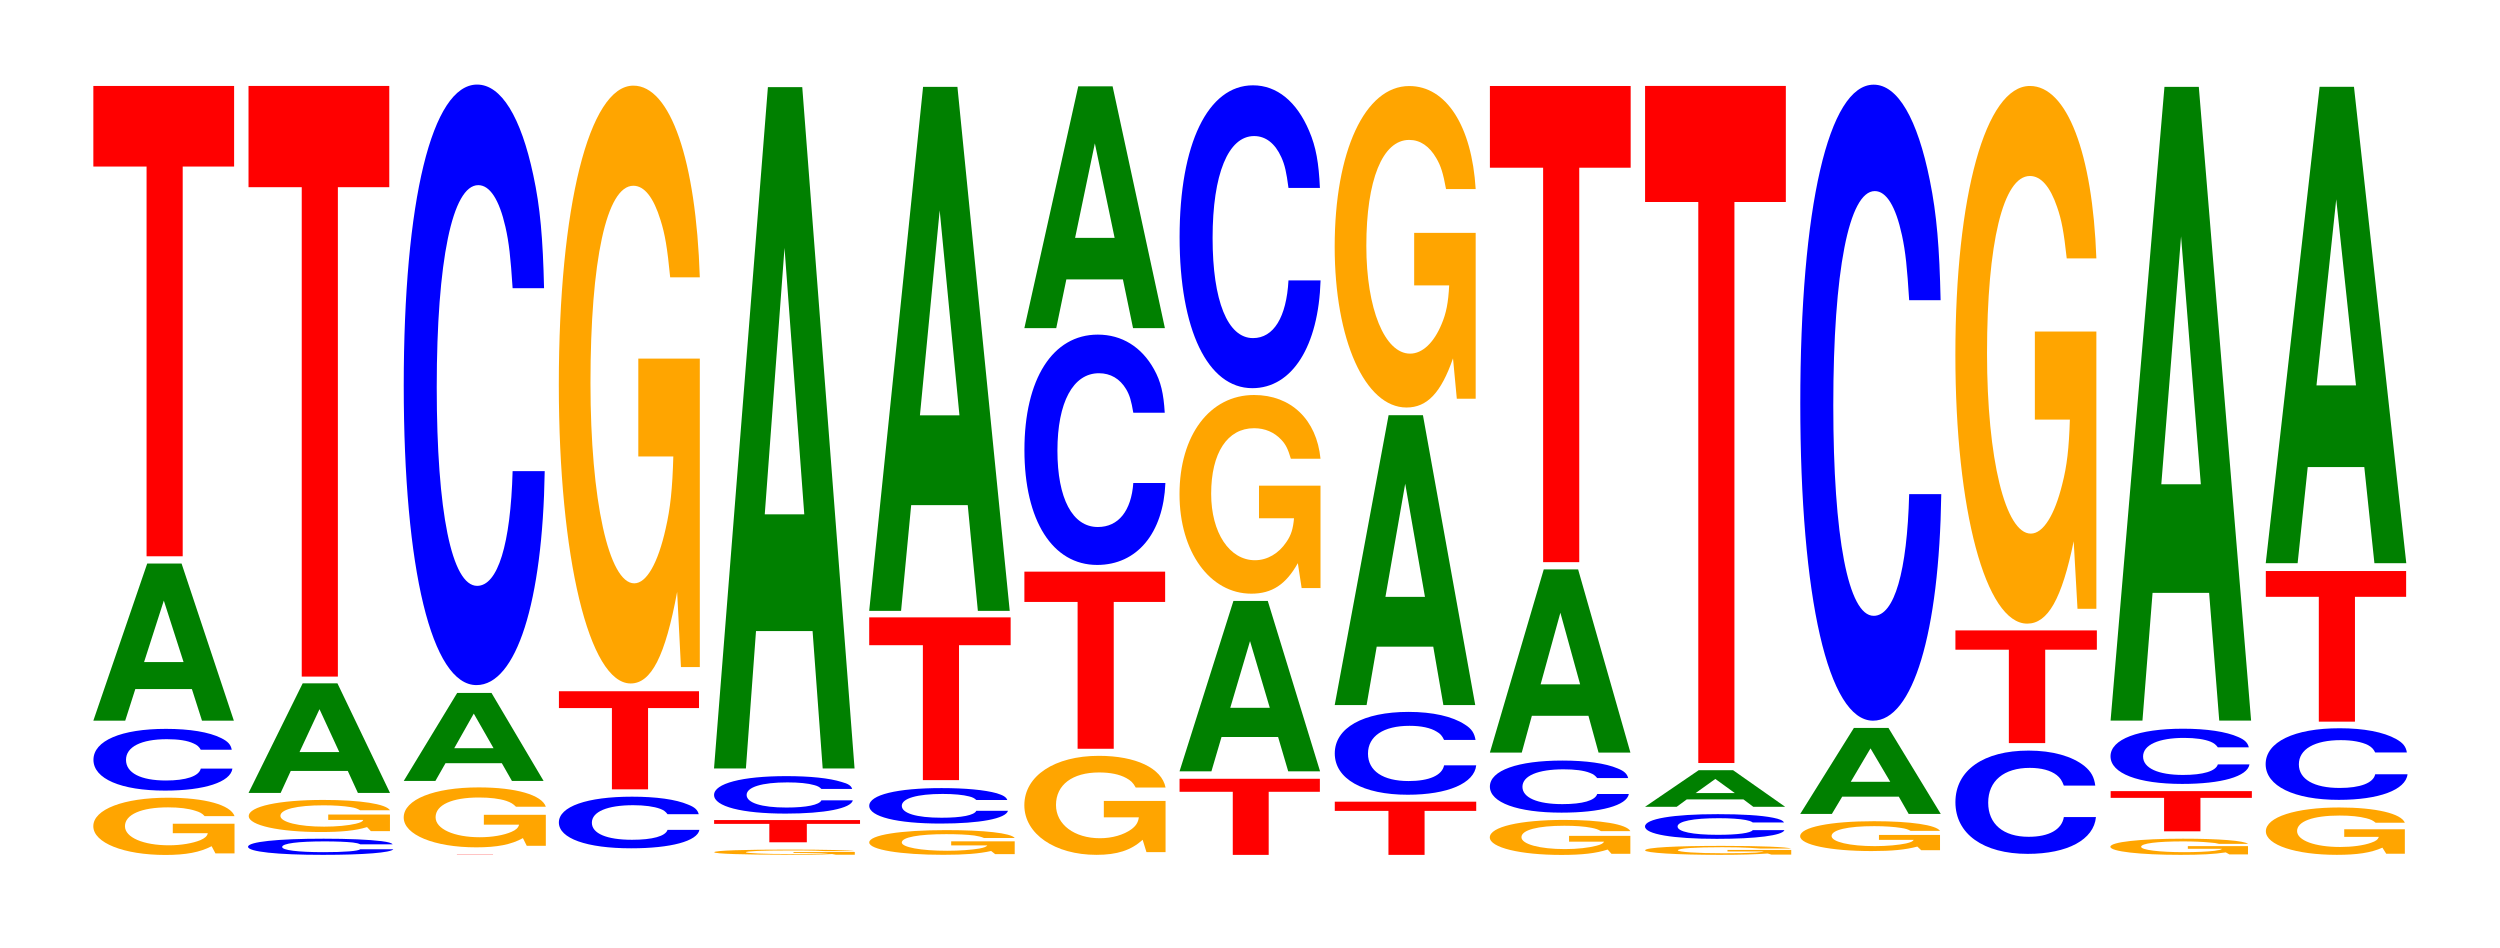 <?xml version="1.0" encoding="UTF-8"?>
<svg xmlns="http://www.w3.org/2000/svg" xmlns:xlink="http://www.w3.org/1999/xlink" width="174pt" height="66pt" viewBox="0 0 174 66" version="1.1">
<defs>
<g>
<symbol overflow="visible" id="glyph0-0">
<path style="stroke:none;" d="M 10.438 -2.047 L 6.141 -2.047 L 6.141 -1.391 L 8.578 -1.391 C 8.531 -1.172 8.375 -1.047 8.062 -0.906 C 7.531 -0.688 6.719 -0.547 5.875 -0.547 C 4.094 -0.547 2.812 -1.094 2.812 -1.875 C 2.812 -2.688 3.953 -3.188 5.812 -3.188 C 6.578 -3.188 7.219 -3.109 7.703 -2.953 C 8.016 -2.859 8.172 -2.781 8.359 -2.578 L 10.438 -2.578 C 10.172 -3.359 8.375 -3.859 5.797 -3.859 C 2.719 -3.859 0.609 -3.047 0.609 -1.875 C 0.609 -0.719 2.734 0.125 5.625 0.125 C 7.062 0.125 8.031 -0.062 8.844 -0.484 L 9.109 0.016 L 10.438 0.016 Z M 10.438 -2.047 "/>
</symbol>
<symbol overflow="visible" id="glyph1-0">
<path style="stroke:none;" d="M 10.297 -2.719 C 10.234 -3.078 10.031 -3.297 9.562 -3.531 C 8.719 -3.953 7.359 -4.172 5.719 -4.172 C 2.594 -4.172 0.672 -3.344 0.672 -2.016 C 0.672 -0.703 2.578 0.125 5.656 0.125 C 8.391 0.125 10.219 -0.469 10.344 -1.406 L 8.141 -1.406 C 8.016 -0.875 7.109 -0.578 5.719 -0.578 C 3.953 -0.578 2.938 -1.109 2.938 -2.016 C 2.938 -2.922 4 -3.453 5.781 -3.453 C 6.578 -3.453 7.219 -3.359 7.641 -3.156 C 7.891 -3.047 8.016 -2.938 8.141 -2.719 Z M 10.297 -2.719 "/>
</symbol>
<symbol overflow="visible" id="glyph2-0">
<path style="stroke:none;" d="M 7.234 -2.203 L 7.938 0 L 10.156 0 L 6.516 -10.938 L 4.125 -10.938 L 0.375 0 L 2.594 0 L 3.297 -2.203 Z M 6.656 -4.078 L 3.906 -4.078 L 5.281 -8.359 Z M 6.656 -4.078 "/>
</symbol>
<symbol overflow="visible" id="glyph3-0">
<path style="stroke:none;" d="M 6.453 -27.125 L 10.031 -27.125 L 10.031 -32.734 L 0.234 -32.734 L 0.234 -27.125 L 3.938 -27.125 L 3.938 0 L 6.453 0 Z M 6.453 -27.125 "/>
</symbol>
<symbol overflow="visible" id="glyph4-0">
<path style="stroke:none;" d="M 10.75 -0.703 C 10.672 -0.797 10.469 -0.859 9.984 -0.922 C 9.094 -1.031 7.672 -1.094 5.953 -1.094 C 2.719 -1.094 0.688 -0.875 0.688 -0.531 C 0.688 -0.188 2.703 0.031 5.891 0.031 C 8.75 0.031 10.656 -0.125 10.797 -0.359 L 8.5 -0.359 C 8.359 -0.234 7.422 -0.156 5.953 -0.156 C 4.125 -0.156 3.062 -0.297 3.062 -0.516 C 3.062 -0.766 4.172 -0.906 6.031 -0.906 C 6.859 -0.906 7.531 -0.875 7.984 -0.828 C 8.234 -0.797 8.359 -0.766 8.5 -0.703 Z M 10.75 -0.703 "/>
</symbol>
<symbol overflow="visible" id="glyph5-0">
<path style="stroke:none;" d="M 10.453 -1.156 L 6.156 -1.156 L 6.156 -0.781 L 8.594 -0.781 C 8.547 -0.656 8.391 -0.594 8.078 -0.516 C 7.547 -0.391 6.734 -0.312 5.875 -0.312 C 4.109 -0.312 2.828 -0.625 2.828 -1.062 C 2.828 -1.516 3.953 -1.797 5.828 -1.797 C 6.594 -1.797 7.234 -1.75 7.719 -1.672 C 8.031 -1.625 8.188 -1.562 8.375 -1.453 L 10.453 -1.453 C 10.188 -1.891 8.391 -2.172 5.812 -2.172 C 2.719 -2.172 0.625 -1.719 0.625 -1.047 C 0.625 -0.406 2.734 0.062 5.625 0.062 C 7.078 0.062 8.047 -0.031 8.859 -0.281 L 9.125 0 L 10.453 0 Z M 10.453 -1.156 "/>
</symbol>
<symbol overflow="visible" id="glyph6-0">
<path style="stroke:none;" d="M 7.281 -1.531 L 7.984 0 L 10.219 0 L 6.562 -7.625 L 4.141 -7.625 L 0.375 0 L 2.609 0 L 3.312 -1.531 Z M 6.688 -2.844 L 3.922 -2.844 L 5.312 -5.828 Z M 6.688 -2.844 "/>
</symbol>
<symbol overflow="visible" id="glyph7-0">
<path style="stroke:none;" d="M 6.453 -34.062 L 10.031 -34.062 L 10.031 -41.109 L 0.234 -41.109 L 0.234 -34.062 L 3.938 -34.062 L 3.938 0 L 6.453 0 Z M 6.453 -34.062 "/>
</symbol>
<symbol overflow="visible" id="glyph8-0">
<path style="stroke:none;" d="M 6.453 -0.016 L 10.031 -0.016 L 0.234 -0.016 L 3.938 -0.016 L 3.938 0 L 6.453 0 Z M 6.453 -0.016 "/>
</symbol>
<symbol overflow="visible" id="glyph9-0">
<path style="stroke:none;" d="M 10.516 -2.141 L 6.203 -2.141 L 6.203 -1.453 L 8.656 -1.453 C 8.594 -1.234 8.453 -1.094 8.125 -0.953 C 7.594 -0.719 6.781 -0.578 5.922 -0.578 C 4.125 -0.578 2.844 -1.156 2.844 -1.969 C 2.844 -2.828 3.984 -3.344 5.859 -3.344 C 6.625 -3.344 7.281 -3.266 7.766 -3.109 C 8.078 -3 8.234 -2.906 8.438 -2.703 L 10.516 -2.703 C 10.25 -3.516 8.453 -4.047 5.844 -4.047 C 2.734 -4.047 0.625 -3.203 0.625 -1.953 C 0.625 -0.75 2.75 0.125 5.672 0.125 C 7.125 0.125 8.094 -0.062 8.922 -0.516 L 9.188 0.016 L 10.516 0.016 Z M 10.516 -2.141 "/>
</symbol>
<symbol overflow="visible" id="glyph10-0">
<path style="stroke:none;" d="M 7.203 -1.234 L 7.906 0 L 10.109 0 L 6.484 -6.125 L 4.094 -6.125 L 0.375 0 L 2.578 0 L 3.281 -1.234 Z M 6.625 -2.281 L 3.891 -2.281 L 5.25 -4.688 Z M 6.625 -2.281 "/>
</symbol>
<symbol overflow="visible" id="glyph11-0">
<path style="stroke:none;" d="M 10.438 -26.359 C 10.359 -29.812 10.172 -32 9.688 -34.234 C 8.828 -38.281 7.453 -40.531 5.781 -40.531 C 2.641 -40.531 0.672 -32.484 0.672 -19.578 C 0.672 -6.781 2.625 1.266 5.734 1.266 C 8.5 1.266 10.344 -4.484 10.484 -13.625 L 8.25 -13.625 C 8.109 -8.531 7.219 -5.641 5.781 -5.641 C 4.016 -5.641 2.969 -10.781 2.969 -19.469 C 2.969 -28.281 4.062 -33.531 5.859 -33.531 C 6.656 -33.531 7.312 -32.547 7.75 -30.625 C 8 -29.531 8.109 -28.5 8.25 -26.359 Z M 10.438 -26.359 "/>
</symbol>
<symbol overflow="visible" id="glyph12-0">
<path style="stroke:none;" d="M 10.406 -2.266 C 10.328 -2.562 10.141 -2.75 9.656 -2.938 C 8.812 -3.297 7.438 -3.484 5.766 -3.484 C 2.625 -3.484 0.672 -2.797 0.672 -1.688 C 0.672 -0.578 2.609 0.109 5.703 0.109 C 8.469 0.109 10.312 -0.391 10.453 -1.172 L 8.234 -1.172 C 8.094 -0.734 7.188 -0.484 5.766 -0.484 C 4 -0.484 2.969 -0.922 2.969 -1.672 C 2.969 -2.438 4.047 -2.891 5.844 -2.891 C 6.641 -2.891 7.297 -2.797 7.719 -2.641 C 7.969 -2.547 8.094 -2.453 8.234 -2.266 Z M 10.406 -2.266 "/>
</symbol>
<symbol overflow="visible" id="glyph13-0">
<path style="stroke:none;" d="M 6.438 -5.656 L 9.984 -5.656 L 9.984 -6.828 L 0.234 -6.828 L 0.234 -5.656 L 3.922 -5.656 L 3.922 0 L 6.438 0 Z M 6.438 -5.656 "/>
</symbol>
<symbol overflow="visible" id="glyph14-0">
<path style="stroke:none;" d="M 10.422 -21.359 L 6.141 -21.359 L 6.141 -14.547 L 8.578 -14.547 C 8.516 -12.312 8.375 -10.953 8.047 -9.531 C 7.516 -7.141 6.719 -5.719 5.859 -5.719 C 4.094 -5.719 2.812 -11.5 2.812 -19.656 C 2.812 -28.219 3.938 -33.391 5.797 -33.391 C 6.562 -33.391 7.203 -32.578 7.688 -31 C 8 -30.016 8.156 -29.094 8.359 -27.016 L 10.422 -27.016 C 10.156 -35.188 8.375 -40.359 5.797 -40.359 C 2.719 -40.359 0.609 -31.922 0.609 -19.547 C 0.609 -7.516 2.719 1.25 5.609 1.25 C 7.047 1.25 8.016 -0.656 8.844 -5.125 L 9.109 0.109 L 10.422 0.109 Z M 10.422 -21.359 "/>
</symbol>
<symbol overflow="visible" id="glyph15-0">
<path style="stroke:none;" d="M 10.391 -0.188 L 6.125 -0.188 L 6.125 -0.125 L 8.562 -0.125 C 8.5 -0.109 8.344 -0.094 8.031 -0.078 C 7.5 -0.062 6.703 -0.047 5.844 -0.047 C 4.078 -0.047 2.812 -0.109 2.812 -0.172 C 2.812 -0.25 3.938 -0.297 5.797 -0.297 C 6.547 -0.297 7.203 -0.297 7.672 -0.281 C 7.984 -0.266 8.141 -0.266 8.344 -0.25 L 10.391 -0.25 C 10.141 -0.312 8.344 -0.359 5.781 -0.359 C 2.703 -0.359 0.609 -0.297 0.609 -0.172 C 0.609 -0.062 2.719 0 5.594 0 C 7.031 0 8 0 8.812 -0.047 L 9.078 0 L 10.391 0 Z M 10.391 -0.188 "/>
</symbol>
<symbol overflow="visible" id="glyph16-0">
<path style="stroke:none;" d="M 6.703 -1.281 L 10.406 -1.281 L 10.406 -1.547 L 0.25 -1.547 L 0.25 -1.281 L 4.094 -1.281 L 4.094 0 L 6.703 0 Z M 6.703 -1.281 "/>
</symbol>
<symbol overflow="visible" id="glyph17-0">
<path style="stroke:none;" d="M 10.266 -1.641 C 10.203 -1.859 10 -2 9.531 -2.125 C 8.688 -2.391 7.328 -2.531 5.688 -2.531 C 2.594 -2.531 0.656 -2.016 0.656 -1.219 C 0.656 -0.422 2.578 0.078 5.641 0.078 C 8.359 0.078 10.188 -0.281 10.312 -0.844 L 8.125 -0.844 C 7.984 -0.531 7.094 -0.344 5.688 -0.344 C 3.953 -0.344 2.922 -0.672 2.922 -1.219 C 2.922 -1.766 3.984 -2.094 5.766 -2.094 C 6.547 -2.094 7.203 -2.031 7.625 -1.906 C 7.859 -1.844 7.984 -1.781 8.125 -1.641 Z M 10.266 -1.641 "/>
</symbol>
<symbol overflow="visible" id="glyph18-0">
<path style="stroke:none;" d="M 7.234 -9.562 L 7.938 0 L 10.156 0 L 6.516 -47.422 L 4.125 -47.422 L 0.375 0 L 2.594 0 L 3.297 -9.562 Z M 6.656 -17.688 L 3.906 -17.688 L 5.281 -36.234 Z M 6.656 -17.688 "/>
</symbol>
<symbol overflow="visible" id="glyph19-0">
<path style="stroke:none;" d="M 10.766 -0.891 L 6.344 -0.891 L 6.344 -0.609 L 8.859 -0.609 C 8.797 -0.516 8.641 -0.453 8.312 -0.391 C 7.766 -0.297 6.938 -0.234 6.062 -0.234 C 4.219 -0.234 2.906 -0.484 2.906 -0.812 C 2.906 -1.172 4.078 -1.391 6 -1.391 C 6.781 -1.391 7.453 -1.359 7.953 -1.297 C 8.266 -1.25 8.438 -1.203 8.625 -1.125 L 10.766 -1.125 C 10.5 -1.469 8.641 -1.672 5.984 -1.672 C 2.797 -1.672 0.641 -1.328 0.641 -0.812 C 0.641 -0.312 2.812 0.047 5.797 0.047 C 7.281 0.047 8.281 -0.031 9.125 -0.219 L 9.406 0 L 10.766 0 Z M 10.766 -0.891 "/>
</symbol>
<symbol overflow="visible" id="glyph20-0">
<path style="stroke:none;" d="M 10.266 -1.562 C 10.188 -1.766 9.984 -1.891 9.531 -2.031 C 8.688 -2.266 7.328 -2.391 5.688 -2.391 C 2.594 -2.391 0.656 -1.922 0.656 -1.156 C 0.656 -0.406 2.578 0.078 5.625 0.078 C 8.344 0.078 10.172 -0.266 10.312 -0.812 L 8.109 -0.812 C 7.969 -0.5 7.094 -0.328 5.688 -0.328 C 3.938 -0.328 2.922 -0.641 2.922 -1.156 C 2.922 -1.672 3.984 -1.984 5.766 -1.984 C 6.547 -1.984 7.188 -1.922 7.609 -1.812 C 7.859 -1.75 7.969 -1.688 8.109 -1.562 Z M 10.266 -1.562 "/>
</symbol>
<symbol overflow="visible" id="glyph21-0">
<path style="stroke:none;" d="M 6.484 -9.391 L 10.078 -9.391 L 10.078 -11.328 L 0.234 -11.328 L 0.234 -9.391 L 3.969 -9.391 L 3.969 0 L 6.484 0 Z M 6.484 -9.391 "/>
</symbol>
<symbol overflow="visible" id="glyph22-0">
<path style="stroke:none;" d="M 7.234 -7.359 L 7.938 0 L 10.156 0 L 6.516 -36.469 L 4.125 -36.469 L 0.375 0 L 2.594 0 L 3.297 -7.359 Z M 6.656 -13.609 L 3.906 -13.609 L 5.281 -27.875 Z M 6.656 -13.609 "/>
</symbol>
<symbol overflow="visible" id="glyph23-0">
<path style="stroke:none;" d="M 10.438 -3.547 L 6.141 -3.547 L 6.141 -2.406 L 8.578 -2.406 C 8.531 -2.047 8.375 -1.812 8.062 -1.578 C 7.531 -1.188 6.719 -0.953 5.875 -0.953 C 4.094 -0.953 2.812 -1.906 2.812 -3.266 C 2.812 -4.672 3.953 -5.531 5.812 -5.531 C 6.578 -5.531 7.219 -5.406 7.703 -5.141 C 8.016 -4.969 8.172 -4.828 8.359 -4.484 L 10.438 -4.484 C 10.172 -5.828 8.375 -6.688 5.797 -6.688 C 2.719 -6.688 0.609 -5.297 0.609 -3.25 C 0.609 -1.25 2.734 0.203 5.625 0.203 C 7.062 0.203 8.031 -0.109 8.844 -0.844 L 9.109 0.016 L 10.438 0.016 Z M 10.438 -3.547 "/>
</symbol>
<symbol overflow="visible" id="glyph24-0">
<path style="stroke:none;" d="M 6.453 -10.219 L 10.031 -10.219 L 10.031 -12.328 L 0.234 -12.328 L 0.234 -10.219 L 3.938 -10.219 L 3.938 0 L 6.453 0 Z M 6.453 -10.219 "/>
</symbol>
<symbol overflow="visible" id="glyph25-0">
<path style="stroke:none;" d="M 10.438 -10.109 C 10.359 -11.438 10.172 -12.281 9.688 -13.141 C 8.828 -14.688 7.453 -15.547 5.781 -15.547 C 2.641 -15.547 0.672 -12.469 0.672 -7.516 C 0.672 -2.609 2.625 0.484 5.734 0.484 C 8.5 0.484 10.344 -1.719 10.484 -5.219 L 8.25 -5.219 C 8.109 -3.281 7.219 -2.156 5.781 -2.156 C 4.016 -2.156 2.969 -4.141 2.969 -7.469 C 2.969 -10.844 4.062 -12.859 5.859 -12.859 C 6.656 -12.859 7.312 -12.484 7.75 -11.75 C 8 -11.328 8.109 -10.938 8.25 -10.109 Z M 10.438 -10.109 "/>
</symbol>
<symbol overflow="visible" id="glyph26-0">
<path style="stroke:none;" d="M 7.234 -3.391 L 7.938 0 L 10.156 0 L 6.516 -16.828 L 4.125 -16.828 L 0.375 0 L 2.594 0 L 3.297 -3.391 Z M 6.656 -6.281 L 3.906 -6.281 L 5.281 -12.859 Z M 6.656 -6.281 "/>
</symbol>
<symbol overflow="visible" id="glyph27-0">
<path style="stroke:none;" d="M 6.438 -4.391 L 10 -4.391 L 10 -5.297 L 0.234 -5.297 L 0.234 -4.391 L 3.938 -4.391 L 3.938 0 L 6.438 0 Z M 6.438 -4.391 "/>
</symbol>
<symbol overflow="visible" id="glyph28-0">
<path style="stroke:none;" d="M 7.234 -2.391 L 7.938 0 L 10.156 0 L 6.516 -11.859 L 4.125 -11.859 L 0.375 0 L 2.594 0 L 3.297 -2.391 Z M 6.656 -4.422 L 3.906 -4.422 L 5.281 -9.062 Z M 6.656 -4.422 "/>
</symbol>
<symbol overflow="visible" id="glyph29-0">
<path style="stroke:none;" d="M 10.422 -7.094 L 6.141 -7.094 L 6.141 -4.828 L 8.578 -4.828 C 8.516 -4.094 8.375 -3.641 8.047 -3.172 C 7.516 -2.375 6.719 -1.906 5.859 -1.906 C 4.094 -1.906 2.812 -3.812 2.812 -6.531 C 2.812 -9.375 3.938 -11.094 5.797 -11.094 C 6.562 -11.094 7.203 -10.812 7.688 -10.297 C 8 -9.969 8.156 -9.656 8.359 -8.969 L 10.422 -8.969 C 10.156 -11.688 8.375 -13.406 5.797 -13.406 C 2.719 -13.406 0.609 -10.609 0.609 -6.5 C 0.609 -2.5 2.719 0.422 5.609 0.422 C 7.047 0.422 8.016 -0.219 8.844 -1.703 L 9.109 0.031 L 10.422 0.031 Z M 10.422 -7.094 "/>
</symbol>
<symbol overflow="visible" id="glyph30-0">
<path style="stroke:none;" d="M 10.438 -13.297 C 10.359 -15.031 10.172 -16.141 9.688 -17.266 C 8.828 -19.297 7.453 -20.438 5.781 -20.438 C 2.641 -20.438 0.672 -16.375 0.672 -9.875 C 0.672 -3.422 2.625 0.641 5.734 0.641 C 8.5 0.641 10.344 -2.266 10.484 -6.859 L 8.25 -6.859 C 8.109 -4.297 7.219 -2.844 5.781 -2.844 C 4.016 -2.844 2.969 -5.438 2.969 -9.812 C 2.969 -14.266 4.062 -16.906 5.859 -16.906 C 6.656 -16.906 7.312 -16.406 7.75 -15.438 C 8 -14.891 8.109 -14.375 8.25 -13.297 Z M 10.438 -13.297 "/>
</symbol>
<symbol overflow="visible" id="glyph31-0">
<path style="stroke:none;" d="M 6.484 -3.062 L 10.078 -3.062 L 10.078 -3.703 L 0.234 -3.703 L 0.234 -3.062 L 3.969 -3.062 L 3.969 0 L 6.484 0 Z M 6.484 -3.062 "/>
</symbol>
<symbol overflow="visible" id="glyph32-0">
<path style="stroke:none;" d="M 10.469 -3.641 C 10.391 -4.109 10.203 -4.422 9.719 -4.719 C 8.859 -5.281 7.484 -5.594 5.812 -5.594 C 2.641 -5.594 0.672 -4.484 0.672 -2.703 C 0.672 -0.938 2.625 0.172 5.75 0.172 C 8.531 0.172 10.391 -0.625 10.516 -1.875 L 8.281 -1.875 C 8.141 -1.172 7.234 -0.781 5.812 -0.781 C 4.031 -0.781 2.984 -1.484 2.984 -2.688 C 2.984 -3.906 4.062 -4.625 5.875 -4.625 C 6.688 -4.625 7.344 -4.484 7.766 -4.219 C 8.016 -4.078 8.141 -3.938 8.281 -3.641 Z M 10.469 -3.641 "/>
</symbol>
<symbol overflow="visible" id="glyph33-0">
<path style="stroke:none;" d="M 7.234 -4.062 L 7.938 0 L 10.156 0 L 6.516 -20.172 L 4.125 -20.172 L 0.375 0 L 2.594 0 L 3.297 -4.062 Z M 6.656 -7.531 L 3.906 -7.531 L 5.281 -15.406 Z M 6.656 -7.531 "/>
</symbol>
<symbol overflow="visible" id="glyph34-0">
<path style="stroke:none;" d="M 10.422 -11.484 L 6.141 -11.484 L 6.141 -7.828 L 8.578 -7.828 C 8.516 -6.625 8.375 -5.891 8.047 -5.125 C 7.516 -3.844 6.719 -3.078 5.859 -3.078 C 4.094 -3.078 2.812 -6.188 2.812 -10.578 C 2.812 -15.172 3.938 -17.953 5.797 -17.953 C 6.562 -17.953 7.203 -17.516 7.688 -16.672 C 8 -16.141 8.156 -15.641 8.359 -14.531 L 10.422 -14.531 C 10.156 -18.922 8.375 -21.703 5.797 -21.703 C 2.719 -21.703 0.609 -17.172 0.609 -10.516 C 0.609 -4.047 2.719 0.672 5.609 0.672 C 7.047 0.672 8.016 -0.359 8.844 -2.75 L 9.109 0.062 L 10.422 0.062 Z M 10.422 -11.484 "/>
</symbol>
<symbol overflow="visible" id="glyph35-0">
<path style="stroke:none;" d="M 10.391 -1.25 L 6.125 -1.25 L 6.125 -0.844 L 8.562 -0.844 C 8.5 -0.719 8.344 -0.641 8.031 -0.562 C 7.5 -0.422 6.703 -0.328 5.844 -0.328 C 4.078 -0.328 2.812 -0.672 2.812 -1.156 C 2.812 -1.656 3.938 -1.953 5.797 -1.953 C 6.547 -1.953 7.203 -1.906 7.672 -1.812 C 7.984 -1.75 8.141 -1.703 8.344 -1.578 L 10.391 -1.578 C 10.141 -2.062 8.344 -2.359 5.781 -2.359 C 2.703 -2.359 0.609 -1.875 0.609 -1.141 C 0.609 -0.438 2.719 0.078 5.594 0.078 C 7.031 0.078 8 -0.031 8.812 -0.297 L 9.078 0 L 10.391 0 Z M 10.391 -1.25 "/>
</symbol>
<symbol overflow="visible" id="glyph36-0">
<path style="stroke:none;" d="M 10.281 -2.297 C 10.203 -2.594 10.016 -2.781 9.547 -2.969 C 8.703 -3.328 7.344 -3.516 5.703 -3.516 C 2.594 -3.516 0.656 -2.828 0.656 -1.703 C 0.656 -0.594 2.578 0.109 5.641 0.109 C 8.375 0.109 10.188 -0.391 10.328 -1.188 L 8.125 -1.188 C 7.984 -0.734 7.109 -0.484 5.703 -0.484 C 3.953 -0.484 2.922 -0.938 2.922 -1.688 C 2.922 -2.453 4 -2.906 5.781 -2.906 C 6.562 -2.906 7.203 -2.828 7.625 -2.656 C 7.875 -2.562 7.984 -2.469 8.125 -2.297 Z M 10.281 -2.297 "/>
</symbol>
<symbol overflow="visible" id="glyph37-0">
<path style="stroke:none;" d="M 7.234 -2.562 L 7.938 0 L 10.156 0 L 6.516 -12.75 L 4.125 -12.75 L 0.375 0 L 2.594 0 L 3.297 -2.562 Z M 6.656 -4.75 L 3.906 -4.75 L 5.281 -9.734 Z M 6.656 -4.75 "/>
</symbol>
<symbol overflow="visible" id="glyph38-0">
<path style="stroke:none;" d="M 6.453 -27.453 L 10.031 -27.453 L 10.031 -33.141 L 0.234 -33.141 L 0.234 -27.453 L 3.938 -27.453 L 3.938 0 L 6.453 0 Z M 6.453 -27.453 "/>
</symbol>
<symbol overflow="visible" id="glyph39-0">
<path style="stroke:none;" d="M 10.812 -0.328 L 6.375 -0.328 L 6.375 -0.219 L 8.891 -0.219 C 8.828 -0.188 8.688 -0.172 8.344 -0.141 C 7.797 -0.109 6.969 -0.094 6.078 -0.094 C 4.234 -0.094 2.922 -0.188 2.922 -0.297 C 2.922 -0.438 4.094 -0.516 6.016 -0.516 C 6.812 -0.516 7.484 -0.5 7.984 -0.469 C 8.297 -0.453 8.469 -0.438 8.672 -0.422 L 10.812 -0.422 C 10.531 -0.531 8.688 -0.609 6 -0.609 C 2.812 -0.609 0.641 -0.5 0.641 -0.297 C 0.641 -0.125 2.828 0.016 5.828 0.016 C 7.312 0.016 8.312 -0.016 9.172 -0.078 L 9.438 0 L 10.812 0 Z M 10.812 -0.328 "/>
</symbol>
<symbol overflow="visible" id="glyph40-0">
<path style="stroke:none;" d="M 10.344 -1.094 C 10.266 -1.234 10.062 -1.328 9.594 -1.422 C 8.75 -1.594 7.375 -1.672 5.734 -1.672 C 2.609 -1.672 0.672 -1.344 0.672 -0.812 C 0.672 -0.281 2.594 0.047 5.672 0.047 C 8.406 0.047 10.25 -0.188 10.375 -0.562 L 8.172 -0.562 C 8.031 -0.359 7.141 -0.234 5.734 -0.234 C 3.969 -0.234 2.938 -0.453 2.938 -0.812 C 2.938 -1.172 4.016 -1.391 5.812 -1.391 C 6.594 -1.391 7.25 -1.344 7.672 -1.266 C 7.906 -1.219 8.031 -1.188 8.172 -1.094 Z M 10.344 -1.094 "/>
</symbol>
<symbol overflow="visible" id="glyph41-0">
<path style="stroke:none;" d="M 7.219 -0.516 L 7.906 0 L 10.125 0 L 6.5 -2.547 L 4.109 -2.547 L 0.375 0 L 2.578 0 L 3.281 -0.516 Z M 6.625 -0.953 L 3.891 -0.953 L 5.266 -1.938 Z M 6.625 -0.953 "/>
</symbol>
<symbol overflow="visible" id="glyph42-0">
<path style="stroke:none;" d="M 6.453 -39.047 L 10.031 -39.047 L 10.031 -47.125 L 0.234 -47.125 L 0.234 -39.047 L 3.938 -39.047 L 3.938 0 L 6.453 0 Z M 6.453 -39.047 "/>
</symbol>
<symbol overflow="visible" id="glyph43-0">
<path style="stroke:none;" d="M 10.344 -1.062 L 6.094 -1.062 L 6.094 -0.719 L 8.516 -0.719 C 8.453 -0.609 8.312 -0.547 7.984 -0.469 C 7.469 -0.359 6.656 -0.281 5.812 -0.281 C 4.062 -0.281 2.797 -0.578 2.797 -0.984 C 2.797 -1.406 3.906 -1.672 5.766 -1.672 C 6.516 -1.672 7.156 -1.625 7.641 -1.547 C 7.938 -1.5 8.109 -1.453 8.297 -1.344 L 10.344 -1.344 C 10.078 -1.75 8.312 -2.016 5.75 -2.016 C 2.688 -2.016 0.609 -1.594 0.609 -0.969 C 0.609 -0.375 2.703 0.062 5.578 0.062 C 7 0.062 7.953 -0.031 8.766 -0.25 L 9.031 0 L 10.344 0 Z M 10.344 -1.062 "/>
</symbol>
<symbol overflow="visible" id="glyph44-0">
<path style="stroke:none;" d="M 7.234 -1.203 L 7.922 0 L 10.156 0 L 6.516 -5.984 L 4.109 -5.984 L 0.375 0 L 2.578 0 L 3.297 -1.203 Z M 6.641 -2.234 L 3.891 -2.234 L 5.266 -4.562 Z M 6.641 -2.234 "/>
</symbol>
<symbol overflow="visible" id="glyph45-0">
<path style="stroke:none;" d="M 10.438 -27.938 C 10.359 -31.578 10.172 -33.906 9.688 -36.281 C 8.828 -40.562 7.453 -42.938 5.781 -42.938 C 2.641 -42.938 0.672 -34.422 0.672 -20.75 C 0.672 -7.188 2.625 1.328 5.734 1.328 C 8.5 1.328 10.344 -4.75 10.484 -14.438 L 8.25 -14.438 C 8.109 -9.047 7.219 -5.969 5.781 -5.969 C 4.016 -5.969 2.969 -11.422 2.969 -20.625 C 2.969 -29.969 4.062 -35.531 5.859 -35.531 C 6.656 -35.531 7.312 -34.484 7.75 -32.453 C 8 -31.297 8.109 -30.188 8.25 -27.938 Z M 10.438 -27.938 "/>
</symbol>
<symbol overflow="visible" id="glyph46-0">
<path style="stroke:none;" d="M 10.406 -4.531 C 10.328 -5.125 10.125 -5.5 9.656 -5.891 C 8.797 -6.578 7.422 -6.969 5.766 -6.969 C 2.625 -6.969 0.672 -5.594 0.672 -3.375 C 0.672 -1.172 2.609 0.219 5.703 0.219 C 8.469 0.219 10.312 -0.766 10.453 -2.344 L 8.219 -2.344 C 8.078 -1.469 7.188 -0.969 5.766 -0.969 C 4 -0.969 2.953 -1.859 2.953 -3.344 C 2.953 -4.859 4.047 -5.766 5.844 -5.766 C 6.641 -5.766 7.297 -5.594 7.719 -5.266 C 7.953 -5.078 8.078 -4.906 8.219 -4.531 Z M 10.406 -4.531 "/>
</symbol>
<symbol overflow="visible" id="glyph47-0">
<path style="stroke:none;" d="M 6.484 -6.5 L 10.078 -6.5 L 10.078 -7.844 L 0.234 -7.844 L 0.234 -6.5 L 3.953 -6.5 L 3.953 0 L 6.484 0 Z M 6.484 -6.5 "/>
</symbol>
<symbol overflow="visible" id="glyph48-0">
<path style="stroke:none;" d="M 10.422 -19.203 L 6.141 -19.203 L 6.141 -13.078 L 8.578 -13.078 C 8.516 -11.078 8.375 -9.844 8.047 -8.578 C 7.516 -6.422 6.719 -5.141 5.859 -5.141 C 4.094 -5.141 2.812 -10.328 2.812 -17.688 C 2.812 -25.375 3.938 -30.031 5.797 -30.031 C 6.562 -30.031 7.203 -29.297 7.688 -27.875 C 8 -26.984 8.156 -26.156 8.359 -24.297 L 10.422 -24.297 C 10.156 -31.641 8.375 -36.297 5.797 -36.297 C 2.719 -36.297 0.609 -28.703 0.609 -17.578 C 0.609 -6.766 2.719 1.125 5.609 1.125 C 7.047 1.125 8.016 -0.594 8.844 -4.609 L 9.109 0.094 L 10.422 0.094 Z M 10.422 -19.203 "/>
</symbol>
<symbol overflow="visible" id="glyph49-0">
<path style="stroke:none;" d="M 10.188 -0.578 L 6 -0.578 L 6 -0.391 L 8.375 -0.391 C 8.328 -0.328 8.188 -0.297 7.859 -0.25 C 7.344 -0.188 6.562 -0.156 5.734 -0.156 C 4 -0.156 2.75 -0.312 2.75 -0.531 C 2.75 -0.766 3.859 -0.906 5.672 -0.906 C 6.422 -0.906 7.047 -0.875 7.516 -0.828 C 7.828 -0.812 7.984 -0.781 8.172 -0.734 L 10.188 -0.734 C 9.922 -0.953 8.188 -1.094 5.656 -1.094 C 2.656 -1.094 0.609 -0.859 0.609 -0.531 C 0.609 -0.203 2.672 0.031 5.484 0.031 C 6.891 0.031 7.844 -0.016 8.641 -0.141 L 8.891 0 L 10.188 0 Z M 10.188 -0.578 "/>
</symbol>
<symbol overflow="visible" id="glyph50-0">
<path style="stroke:none;" d="M 6.484 -2.328 L 10.062 -2.328 L 10.062 -2.797 L 0.234 -2.797 L 0.234 -2.328 L 3.953 -2.328 L 3.953 0 L 6.484 0 Z M 6.484 -2.328 "/>
</symbol>
<symbol overflow="visible" id="glyph51-0">
<path style="stroke:none;" d="M 10.281 -2.438 C 10.203 -2.75 10.016 -2.953 9.547 -3.156 C 8.703 -3.531 7.344 -3.734 5.703 -3.734 C 2.594 -3.734 0.656 -3 0.656 -1.812 C 0.656 -0.625 2.578 0.109 5.641 0.109 C 8.375 0.109 10.188 -0.406 10.328 -1.25 L 8.125 -1.25 C 7.984 -0.781 7.109 -0.516 5.703 -0.516 C 3.953 -0.516 2.922 -1 2.922 -1.797 C 2.922 -2.609 4 -3.094 5.781 -3.094 C 6.562 -3.094 7.203 -3 7.625 -2.828 C 7.875 -2.719 7.984 -2.625 8.125 -2.438 Z M 10.281 -2.438 "/>
</symbol>
<symbol overflow="visible" id="glyph52-0">
<path style="stroke:none;" d="M 7.234 -8.891 L 7.938 0 L 10.156 0 L 6.516 -44.109 L 4.125 -44.109 L 0.375 0 L 2.594 0 L 3.297 -8.891 Z M 6.656 -16.453 L 3.906 -16.453 L 5.281 -33.703 Z M 6.656 -16.453 "/>
</symbol>
<symbol overflow="visible" id="glyph53-0">
<path style="stroke:none;" d="M 10.281 -1.688 L 6.062 -1.688 L 6.062 -1.156 L 8.469 -1.156 C 8.406 -0.969 8.266 -0.859 7.938 -0.75 C 7.422 -0.562 6.625 -0.453 5.781 -0.453 C 4.031 -0.453 2.781 -0.906 2.781 -1.562 C 2.781 -2.234 3.891 -2.641 5.734 -2.641 C 6.484 -2.641 7.125 -2.578 7.594 -2.453 C 7.906 -2.375 8.062 -2.297 8.25 -2.141 L 10.281 -2.141 C 10.031 -2.781 8.266 -3.203 5.719 -3.203 C 2.672 -3.203 0.609 -2.531 0.609 -1.547 C 0.609 -0.594 2.688 0.094 5.547 0.094 C 6.953 0.094 7.922 -0.047 8.719 -0.406 L 8.984 0.016 L 10.281 0.016 Z M 10.281 -1.688 "/>
</symbol>
<symbol overflow="visible" id="glyph54-0">
<path style="stroke:none;" d="M 10.5 -3.141 C 10.438 -3.547 10.234 -3.812 9.75 -4.078 C 8.891 -4.562 7.5 -4.828 5.828 -4.828 C 2.656 -4.828 0.672 -3.875 0.672 -2.328 C 0.672 -0.812 2.641 0.156 5.766 0.156 C 8.547 0.156 10.422 -0.531 10.547 -1.625 L 8.297 -1.625 C 8.172 -1.016 7.25 -0.672 5.828 -0.672 C 4.031 -0.672 2.984 -1.281 2.984 -2.312 C 2.984 -3.375 4.078 -4 5.906 -4 C 6.703 -4 7.359 -3.875 7.797 -3.656 C 8.047 -3.516 8.172 -3.391 8.297 -3.141 Z M 10.5 -3.141 "/>
</symbol>
<symbol overflow="visible" id="glyph55-0">
<path style="stroke:none;" d="M 6.438 -8.688 L 10 -8.688 L 10 -10.484 L 0.234 -10.484 L 0.234 -8.688 L 3.922 -8.688 L 3.922 0 L 6.438 0 Z M 6.438 -8.688 "/>
</symbol>
<symbol overflow="visible" id="glyph56-0">
<path style="stroke:none;" d="M 7.234 -6.688 L 7.938 0 L 10.156 0 L 6.516 -33.156 L 4.125 -33.156 L 0.375 0 L 2.594 0 L 3.297 -6.688 Z M 6.656 -12.375 L 3.906 -12.375 L 5.281 -25.328 Z M 6.656 -12.375 "/>
</symbol>
</g>
</defs>
<g id="surface1">
<g style="fill:rgb(100%,64.647%,0%);fill-opacity:1;">
  <use xlink:href="#glyph0-0" x="5.885" y="59.38"/>
</g>
<g style="fill:rgb(0%,0%,100%);fill-opacity:1;">
  <use xlink:href="#glyph1-0" x="5.832" y="54.901"/>
</g>
<g style="fill:rgb(0%,50.194%,0%);fill-opacity:1;">
  <use xlink:href="#glyph2-0" x="6.121" y="50.16"/>
</g>
<g style="fill:rgb(100%,0%,0%);fill-opacity:1;">
  <use xlink:href="#glyph3-0" x="6.263" y="38.717"/>
</g>
<g style="fill:rgb(0%,0%,100%);fill-opacity:1;">
  <use xlink:href="#glyph4-0" x="16.576" y="59.467"/>
</g>
<g style="fill:rgb(100%,64.647%,0%);fill-opacity:1;">
  <use xlink:href="#glyph5-0" x="16.688" y="57.847"/>
</g>
<g style="fill:rgb(0%,50.194%,0%);fill-opacity:1;">
  <use xlink:href="#glyph6-0" x="16.925" y="55.187"/>
</g>
<g style="fill:rgb(100%,0%,0%);fill-opacity:1;">
  <use xlink:href="#glyph7-0" x="17.063" y="47.091"/>
</g>
<g style="fill:rgb(100%,0%,0%);fill-opacity:1;">
  <use xlink:href="#glyph8-0" x="27.863" y="59.5"/>
</g>
<g style="fill:rgb(100%,64.647%,0%);fill-opacity:1;">
  <use xlink:href="#glyph9-0" x="27.473" y="58.85"/>
</g>
<g style="fill:rgb(0%,50.194%,0%);fill-opacity:1;">
  <use xlink:href="#glyph10-0" x="27.725" y="54.354"/>
</g>
<g style="fill:rgb(0%,0%,100%);fill-opacity:1;">
  <use xlink:href="#glyph11-0" x="27.428" y="46.417"/>
</g>
<g style="fill:rgb(0%,0%,100%);fill-opacity:1;">
  <use xlink:href="#glyph12-0" x="38.225" y="58.933"/>
</g>
<g style="fill:rgb(100%,0%,0%);fill-opacity:1;">
  <use xlink:href="#glyph13-0" x="38.667" y="54.938"/>
</g>
<g style="fill:rgb(100%,64.647%,0%);fill-opacity:1;">
  <use xlink:href="#glyph14-0" x="38.285" y="46.319"/>
</g>
<g style="fill:rgb(100%,64.647%,0%);fill-opacity:1;">
  <use xlink:href="#glyph15-0" x="49.103" y="59.489"/>
</g>
<g style="fill:rgb(100%,0%,0%);fill-opacity:1;">
  <use xlink:href="#glyph16-0" x="49.452" y="58.623"/>
</g>
<g style="fill:rgb(0%,0%,100%);fill-opacity:1;">
  <use xlink:href="#glyph17-0" x="49.043" y="56.549"/>
</g>
<g style="fill:rgb(0%,50.194%,0%);fill-opacity:1;">
  <use xlink:href="#glyph18-0" x="49.321" y="53.486"/>
</g>
<g style="fill:rgb(100%,64.647%,0%);fill-opacity:1;">
  <use xlink:href="#glyph19-0" x="59.858" y="59.448"/>
</g>
<g style="fill:rgb(0%,0%,100%);fill-opacity:1;">
  <use xlink:href="#glyph20-0" x="59.843" y="57.242"/>
</g>
<g style="fill:rgb(100%,0%,0%);fill-opacity:1;">
  <use xlink:href="#glyph21-0" x="60.263" y="54.297"/>
</g>
<g style="fill:rgb(0%,50.194%,0%);fill-opacity:1;">
  <use xlink:href="#glyph22-0" x="60.121" y="42.516"/>
</g>
<g style="fill:rgb(100%,64.647%,0%);fill-opacity:1;">
  <use xlink:href="#glyph23-0" x="70.685" y="59.294"/>
</g>
<g style="fill:rgb(100%,0%,0%);fill-opacity:1;">
  <use xlink:href="#glyph24-0" x="71.063" y="52.114"/>
</g>
<g style="fill:rgb(0%,0%,100%);fill-opacity:1;">
  <use xlink:href="#glyph25-0" x="70.628" y="38.836"/>
</g>
<g style="fill:rgb(0%,50.194%,0%);fill-opacity:1;">
  <use xlink:href="#glyph26-0" x="70.921" y="22.837"/>
</g>
<g style="fill:rgb(100%,0%,0%);fill-opacity:1;">
  <use xlink:href="#glyph27-0" x="81.863" y="59.5"/>
</g>
<g style="fill:rgb(0%,50.194%,0%);fill-opacity:1;">
  <use xlink:href="#glyph28-0" x="81.721" y="53.684"/>
</g>
<g style="fill:rgb(100%,64.647%,0%);fill-opacity:1;">
  <use xlink:href="#glyph29-0" x="81.485" y="40.898"/>
</g>
<g style="fill:rgb(0%,0%,100%);fill-opacity:1;">
  <use xlink:href="#glyph30-0" x="81.428" y="26.376"/>
</g>
<g style="fill:rgb(100%,0%,0%);fill-opacity:1;">
  <use xlink:href="#glyph31-0" x="92.667" y="59.5"/>
</g>
<g style="fill:rgb(0%,0%,100%);fill-opacity:1;">
  <use xlink:href="#glyph32-0" x="92.228" y="55.142"/>
</g>
<g style="fill:rgb(0%,50.194%,0%);fill-opacity:1;">
  <use xlink:href="#glyph33-0" x="92.521" y="49.072"/>
</g>
<g style="fill:rgb(100%,64.647%,0%);fill-opacity:1;">
  <use xlink:href="#glyph34-0" x="92.285" y="27.691"/>
</g>
<g style="fill:rgb(100%,64.647%,0%);fill-opacity:1;">
  <use xlink:href="#glyph35-0" x="103.081" y="59.425"/>
</g>
<g style="fill:rgb(0%,0%,100%);fill-opacity:1;">
  <use xlink:href="#glyph36-0" x="103.04" y="56.451"/>
</g>
<g style="fill:rgb(0%,50.194%,0%);fill-opacity:1;">
  <use xlink:href="#glyph37-0" x="103.321" y="52.38"/>
</g>
<g style="fill:rgb(100%,0%,0%);fill-opacity:1;">
  <use xlink:href="#glyph38-0" x="103.463" y="39.126"/>
</g>
<g style="fill:rgb(100%,64.647%,0%);fill-opacity:1;">
  <use xlink:href="#glyph39-0" x="113.858" y="59.482"/>
</g>
<g style="fill:rgb(0%,0%,100%);fill-opacity:1;">
  <use xlink:href="#glyph40-0" x="113.821" y="58.337"/>
</g>
<g style="fill:rgb(0%,50.194%,0%);fill-opacity:1;">
  <use xlink:href="#glyph41-0" x="114.121" y="56.152"/>
</g>
<g style="fill:rgb(100%,0%,0%);fill-opacity:1;">
  <use xlink:href="#glyph42-0" x="114.263" y="53.106"/>
</g>
<g style="fill:rgb(100%,64.647%,0%);fill-opacity:1;">
  <use xlink:href="#glyph43-0" x="124.681" y="59.172"/>
</g>
<g style="fill:rgb(0%,50.194%,0%);fill-opacity:1;">
  <use xlink:href="#glyph44-0" x="124.921" y="56.649"/>
</g>
<g style="fill:rgb(0%,0%,100%);fill-opacity:1;">
  <use xlink:href="#glyph45-0" x="124.628" y="48.831"/>
</g>
<g style="fill:rgb(0%,0%,100%);fill-opacity:1;">
  <use xlink:href="#glyph46-0" x="135.425" y="59.21"/>
</g>
<g style="fill:rgb(100%,0%,0%);fill-opacity:1;">
  <use xlink:href="#glyph47-0" x="135.863" y="51.72"/>
</g>
<g style="fill:rgb(100%,64.647%,0%);fill-opacity:1;">
  <use xlink:href="#glyph48-0" x="135.485" y="42.28"/>
</g>
<g style="fill:rgb(100%,64.647%,0%);fill-opacity:1;">
  <use xlink:href="#glyph49-0" x="146.273" y="59.467"/>
</g>
<g style="fill:rgb(100%,0%,0%);fill-opacity:1;">
  <use xlink:href="#glyph50-0" x="146.667" y="57.859"/>
</g>
<g style="fill:rgb(0%,0%,100%);fill-opacity:1;">
  <use xlink:href="#glyph51-0" x="146.236" y="54.452"/>
</g>
<g style="fill:rgb(0%,50.194%,0%);fill-opacity:1;">
  <use xlink:href="#glyph52-0" x="146.521" y="50.156"/>
</g>
<g style="fill:rgb(100%,64.647%,0%);fill-opacity:1;">
  <use xlink:href="#glyph53-0" x="157.096" y="59.403"/>
</g>
<g style="fill:rgb(0%,0%,100%);fill-opacity:1;">
  <use xlink:href="#glyph54-0" x="157.017" y="55.514"/>
</g>
<g style="fill:rgb(100%,0%,0%);fill-opacity:1;">
  <use xlink:href="#glyph55-0" x="157.467" y="50.227"/>
</g>
<g style="fill:rgb(0%,50.194%,0%);fill-opacity:1;">
  <use xlink:href="#glyph56-0" x="157.321" y="39.198"/>
</g>
</g>
</svg>
